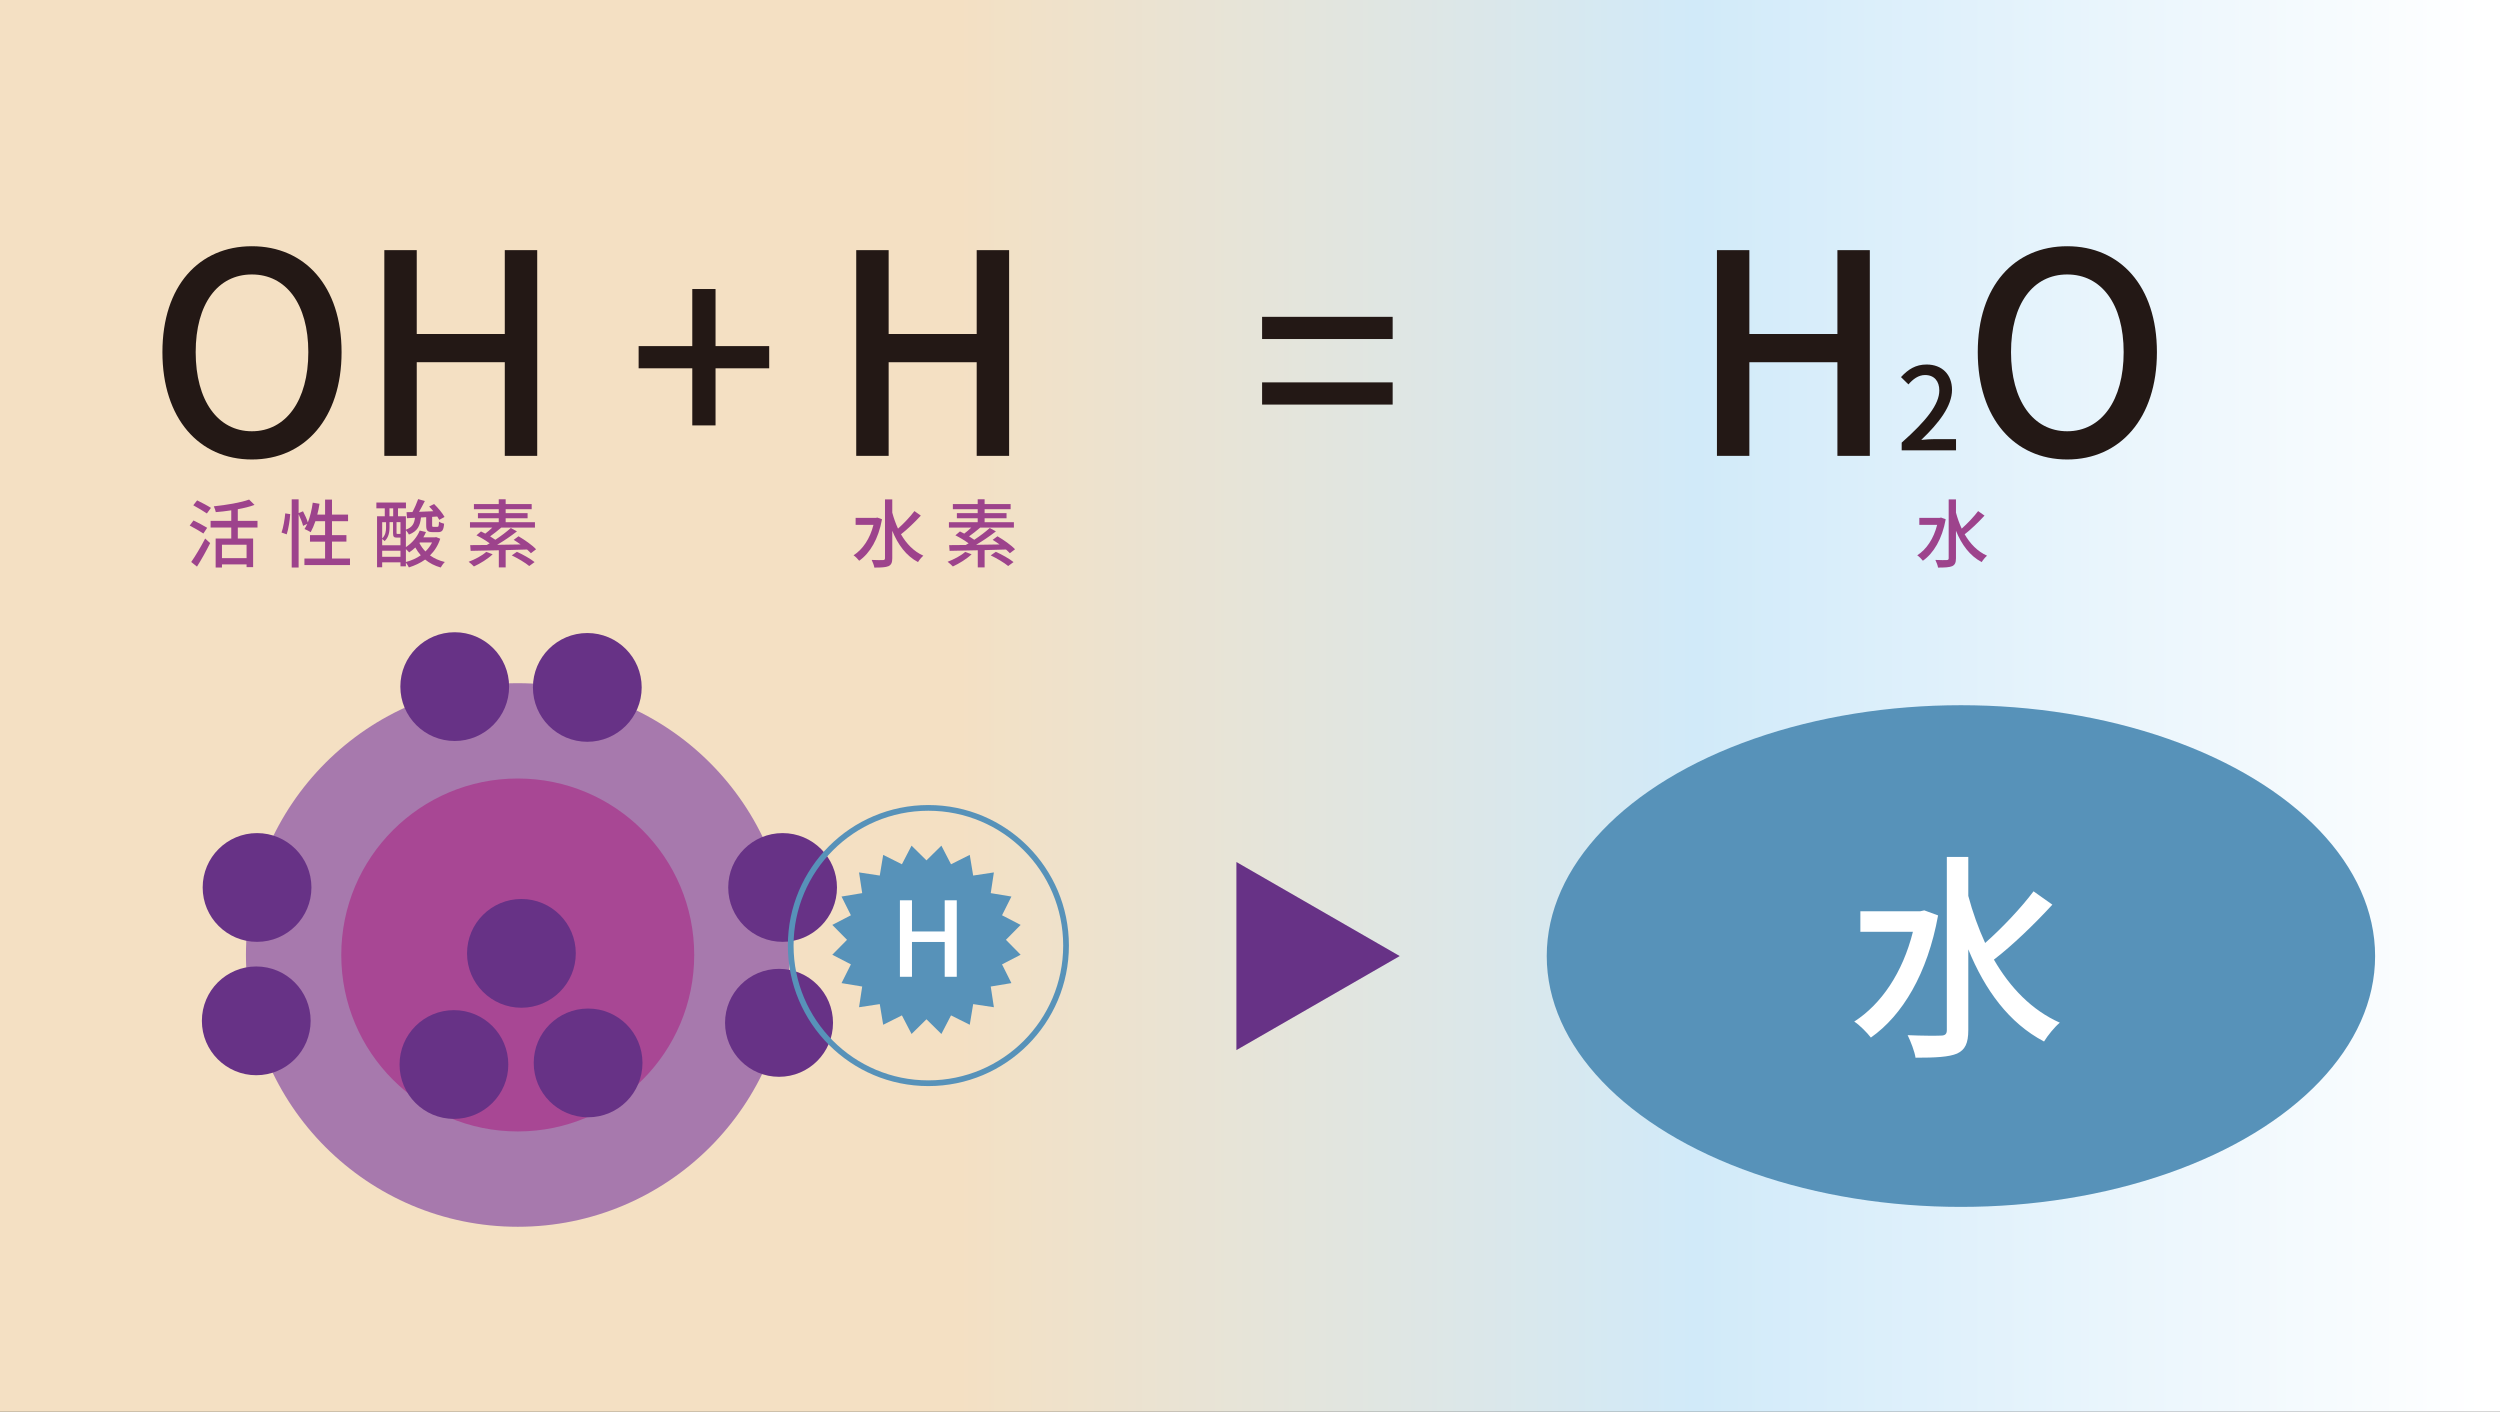 <?xml version="1.0" encoding="utf-8"?>
<!-- Generator: Adobe Illustrator 16.0.0, SVG Export Plug-In . SVG Version: 6.00 Build 0)  -->
<!DOCTYPE svg PUBLIC "-//W3C//DTD SVG 1.1//EN" "http://www.w3.org/Graphics/SVG/1.1/DTD/svg11.dtd">
<svg version="1.1" id="レイヤー_1" xmlns="http://www.w3.org/2000/svg" xmlns:xlink="http://www.w3.org/1999/xlink" x="0px"
	 y="0px" width="437.157px" height="246.861px" viewBox="0 0 437.157 246.861" enable-background="new 0 0 437.157 246.861"
	 xml:space="preserve">
<rect x="0" y="0" width="437.157" height="246.861" fill="#333333" stroke="none"/>
<linearGradient id="SVGID_1_" gradientUnits="userSpaceOnUse" x1="434.178" y1="123.431" x2="167.338" y2="123.431">
	<stop  offset="0" style="stop-color:#FFFFFF"/>
	<stop  offset="0.516" style="stop-color:#D1EAF9"/>
	<stop  offset="1" style="stop-color:#F4E0C3"/>
</linearGradient>
<polygon fill="url(#SVGID_1_)" points="437.157,0 0,0 0,246.861 199.247,246.861 237.911,246.861 437.157,246.861 "/>
<polygon fill="#5792B9" points="162.004,150.447 164.612,147.874 166.298,151.127 169.573,149.486 170.171,153.101 173.793,152.553 
	173.244,156.174 176.859,156.771 175.217,160.047 178.471,161.732 175.897,164.339 178.471,166.948 175.217,168.633 
	176.859,171.909 173.244,172.506 173.793,176.128 170.171,175.58 169.573,179.194 166.298,177.553 164.612,180.807 162.004,178.233 
	159.396,180.807 157.71,177.553 154.436,179.194 153.838,175.58 150.215,176.128 150.765,172.506 147.15,171.909 148.792,168.633 
	145.538,166.948 148.111,164.339 145.538,161.732 148.792,160.047 147.15,156.771 150.765,156.174 150.215,152.553 153.838,153.101 
	154.436,149.486 157.71,151.127 159.396,147.874 "/>
<g>
	<path fill="#FFFFFF" d="M157.362,157.427h2.108v5.452h5.725v-5.452h2.108v13.376h-2.108v-6.088h-5.725v6.088h-2.108V157.427z"/>
</g>
<g>
	<path fill="#9D438C" d="M35.563,93.295c-0.533-0.363-1.612-0.988-2.392-1.391l0.663-0.896c0.741,0.363,1.846,0.936,2.392,1.285
		L35.563,93.295z M33.432,98.273c0.689-0.975,1.69-2.639,2.444-4.107l0.871,0.807c-0.663,1.338-1.534,2.898-2.301,4.107
		L33.432,98.273z M36.175,89.785c-0.533-0.377-1.612-1.002-2.379-1.43l0.676-0.859c0.754,0.365,1.859,0.949,2.418,1.314
		L36.175,89.785z M41.583,92.242v1.924h2.678v5.006h-1.144v-0.482h-4.303v0.547h-1.105v-5.07h2.73v-1.924h-3.614v-1.158h3.614
		v-1.846c-0.91,0.143-1.846,0.248-2.704,0.313c-0.052-0.285-0.208-0.74-0.351-1.014c2.223-0.234,4.745-0.65,6.175-1.184l0.949,0.936
		c-0.832,0.313-1.846,0.561-2.925,0.754v2.041h3.445v1.158H41.583z M43.117,95.258h-4.303v2.34h4.303V95.258z"/>
	<path fill="#9D438C" d="M49.227,93.125c0.312-0.869,0.559-2.301,0.65-3.354l0.871,0.131c-0.065,1.066-0.299,2.574-0.611,3.535
		L49.227,93.125z M61.2,97.664v1.143h-7.969v-1.143h3.614v-2.951h-2.639V93.58h2.639v-2.443h-1.69
		c-0.247,0.729-0.533,1.391-0.832,1.924c-0.247-0.168-0.78-0.441-1.079-0.559c0.169-0.26,0.338-0.559,0.481-0.896l-0.728,0.35
		c-0.117-0.52-0.455-1.352-0.78-2.041v9.322h-1.209V87.314h1.209v2.406l0.767-0.313c0.325,0.611,0.689,1.404,0.845,1.949
		c0.403-1.014,0.689-2.236,0.858-3.457l1.183,0.195c-0.091,0.648-0.234,1.285-0.39,1.896h1.365v-2.625h1.209v2.625h2.809v1.145
		h-2.809v2.443h2.522v1.133h-2.522v2.951H61.2z"/>
	<path fill="#9D438C" d="M76.982,94.205c-0.39,1.184-1.001,2.145-1.794,2.912c0.741,0.533,1.612,0.924,2.6,1.156
		c-0.247,0.223-0.559,0.664-0.728,0.963c-1.053-0.299-1.963-0.768-2.717-1.391c-0.845,0.611-1.82,1.053-2.847,1.377
		c-0.117-0.246-0.325-0.611-0.521-0.844v0.648h-0.949v-0.701h-3.198v0.871h-0.897v-8.918h1.352v-1.391h-1.469v-1.016h5.174v1.016
		h-1.391v1.391h1.378v2.34c1.145-0.416,1.469-1.08,1.586-2.08l-1.391,0.078l-0.078-1.053l1.027-0.027
		c0.377-0.688,0.767-1.586,1.001-2.262l1.17,0.338c-0.325,0.625-0.676,1.301-1.014,1.885c0.793-0.039,1.638-0.064,2.496-0.104
		c-0.234-0.285-0.481-0.572-0.728-0.818l0.858-0.443c0.689,0.664,1.482,1.613,1.833,2.264l-0.923,0.506
		c-0.091-0.168-0.208-0.377-0.351-0.584l-0.897,0.064v1.469c0,0.248,0.039,0.273,0.247,0.273h0.65c0.221,0,0.273-0.078,0.299-0.91
		c0.208,0.156,0.624,0.299,0.897,0.363c-0.091,1.184-0.364,1.471-1.04,1.471h-0.949c-0.936,0-1.144-0.273-1.144-1.184v-1.43
		l-0.91,0.051c-0.156,1.443-0.585,2.406-2.106,2.99c-0.104-0.207-0.325-0.545-0.533-0.754v2.938c1.066-0.688,1.95-1.703,2.418-2.885
		l1.092,0.26c-0.13,0.324-0.286,0.623-0.455,0.922h2.042l0.195-0.037L76.982,94.205z M68.116,92.256c0,0.74-0.143,1.701-0.858,2.365
		c-0.091-0.104-0.286-0.26-0.429-0.363v1.092h3.198v-1.34h-0.052h-0.559c-0.533,0-0.689-0.129-0.689-0.807v-1.896h-0.611V92.256z
		 M66.829,91.307v2.846c0.598-0.584,0.676-1.313,0.676-1.896v-0.949H66.829z M70.027,97.363v-1.064h-3.198v1.064H70.027z
		 M68.103,90.279h0.65v-1.391h-0.65V90.279z M70.027,91.307h-0.689v1.885c0,0.156,0.026,0.168,0.143,0.168h0.377
		c0.104,0,0.143,0,0.169-0.012V91.307z M70.976,98.273c0.937-0.246,1.833-0.637,2.601-1.17c-0.364-0.416-0.676-0.871-0.949-1.365
		c-0.351,0.326-0.702,0.611-1.079,0.859c-0.117-0.145-0.351-0.377-0.572-0.572V98.273z M73.42,94.855l-0.078,0.104
		c0.273,0.533,0.624,1.041,1.053,1.469c0.468-0.455,0.858-0.975,1.157-1.572H73.42z"/>
	<path fill="#9D438C" d="M86.147,96.922c-0.871,0.832-2.184,1.625-3.276,2.133c-0.208-0.221-0.65-0.625-0.923-0.82
		c1.118-0.428,2.353-1.064,3.068-1.729L86.147,96.922z M92.829,96.74c-0.169-0.195-0.403-0.416-0.663-0.65
		c-1.235,0.039-2.509,0.078-3.744,0.104v3.029h-1.196v-3.002c-1.872,0.051-3.588,0.078-4.927,0.104l-0.078-1.002
		c0.819,0,1.807-0.012,2.899-0.025c0.169-0.092,0.338-0.182,0.507-0.285c-0.65-0.482-1.56-1.027-2.314-1.404l0.793-0.676
		c0.234,0.117,0.494,0.246,0.754,0.377c0.403-0.299,0.845-0.676,1.222-1.053h-3.9v-0.938h5.031v-0.689h-3.64v-0.896h3.64v-0.689
		h-4.342v-0.896h4.342v-0.846h1.209v0.846h4.55v0.896h-4.55v0.689h3.835v0.896h-3.835v0.689h5.122v0.938h-5.889
		c-0.637,0.545-1.352,1.117-1.95,1.533c0.325,0.207,0.637,0.402,0.91,0.598c1.001-0.662,2.002-1.416,2.704-2.055l1.079,0.586
		c-1.014,0.793-2.288,1.664-3.471,2.354c1.326-0.014,2.717-0.039,4.108-0.066c-0.403-0.285-0.819-0.57-1.209-0.805l0.845-0.625
		c1.066,0.625,2.418,1.561,3.068,2.275L92.829,96.74z M90.385,96.492c1.027,0.455,2.392,1.223,3.094,1.795l-0.936,0.689
		c-0.65-0.547-1.989-1.352-3.055-1.859L90.385,96.492z"/>
</g>
<g>
	<path fill="#9D438C" d="M154.232,90.799c-0.624,3.459-2.119,5.941-3.991,7.254c-0.208-0.273-0.689-0.768-0.988-0.949
		c1.612-1.039,2.874-2.898,3.484-5.33h-3.12v-1.221h3.562l0.234-0.053L154.232,90.799z M161.018,90.162
		c-1.027,1.117-2.379,2.432-3.471,3.264c0.962,1.664,2.249,3.002,3.913,3.744c-0.299,0.246-0.715,0.754-0.936,1.117
		c-2.08-1.092-3.51-3.055-4.498-5.473v4.797c0,0.793-0.195,1.17-0.663,1.391c-0.494,0.209-1.274,0.248-2.47,0.248
		c-0.052-0.365-0.286-0.963-0.468-1.34c0.884,0.039,1.716,0.039,1.963,0.025c0.26,0,0.364-0.09,0.364-0.324V87.328h1.274v2.314
		c0.26,0.975,0.598,1.91,1.001,2.795c1.001-0.885,2.145-2.094,2.873-3.068L161.018,90.162z"/>
	<path fill="#9D438C" d="M169.897,96.922c-0.871,0.832-2.184,1.625-3.276,2.133c-0.208-0.221-0.65-0.625-0.923-0.82
		c1.118-0.428,2.353-1.064,3.068-1.729L169.897,96.922z M176.579,96.74c-0.169-0.195-0.403-0.416-0.663-0.65
		c-1.235,0.039-2.509,0.078-3.744,0.104v3.029h-1.196v-3.002c-1.872,0.051-3.588,0.078-4.927,0.104l-0.078-1.002
		c0.819,0,1.807-0.012,2.899-0.025c0.169-0.092,0.338-0.182,0.507-0.285c-0.65-0.482-1.56-1.027-2.314-1.404l0.793-0.676
		c0.234,0.117,0.494,0.246,0.754,0.377c0.403-0.299,0.845-0.676,1.222-1.053h-3.9v-0.938h5.031v-0.689h-3.64v-0.896h3.64v-0.689
		h-4.342v-0.896h4.342v-0.846h1.209v0.846h4.55v0.896h-4.55v0.689h3.835v0.896h-3.835v0.689h5.122v0.938h-5.889
		c-0.637,0.545-1.352,1.117-1.95,1.533c0.325,0.207,0.637,0.402,0.91,0.598c1.001-0.662,2.002-1.416,2.704-2.055l1.079,0.586
		c-1.014,0.793-2.288,1.664-3.471,2.354c1.326-0.014,2.717-0.039,4.108-0.066c-0.403-0.285-0.819-0.57-1.209-0.805l0.845-0.625
		c1.066,0.625,2.418,1.561,3.068,2.275L176.579,96.74z M174.135,96.492c1.027,0.455,2.392,1.223,3.094,1.795l-0.936,0.689
		c-0.65-0.547-1.989-1.352-3.055-1.859L174.135,96.492z"/>
</g>
<g>
	<path fill="#9D438C" d="M340.232,90.799c-0.624,3.459-2.119,5.941-3.991,7.254c-0.208-0.273-0.689-0.768-0.988-0.949
		c1.612-1.039,2.874-2.898,3.484-5.33h-3.12v-1.221h3.562l0.234-0.053L340.232,90.799z M347.018,90.162
		c-1.027,1.117-2.379,2.432-3.471,3.264c0.962,1.664,2.249,3.002,3.913,3.744c-0.299,0.246-0.715,0.754-0.936,1.117
		c-2.08-1.092-3.51-3.055-4.498-5.473v4.797c0,0.793-0.195,1.17-0.663,1.391c-0.494,0.209-1.274,0.248-2.47,0.248
		c-0.052-0.365-0.286-0.963-0.468-1.34c0.884,0.039,1.716,0.039,1.963,0.025c0.26,0,0.364-0.09,0.364-0.324V87.328h1.274v2.314
		c0.26,0.975,0.598,1.91,1.001,2.795c1.001-0.885,2.145-2.094,2.873-3.068L347.018,90.162z"/>
</g>
<g>
	<path fill="#231815" d="M28.401,61.58c0-11.584,6.403-18.523,15.64-18.523c9.237,0,15.688,6.939,15.688,18.523
		s-6.451,18.768-15.688,18.768C34.804,80.348,28.401,73.164,28.401,61.58z M53.914,61.58c0-8.455-3.91-13.586-9.873-13.586
		c-5.962,0-9.824,5.131-9.824,13.586s3.861,13.832,9.824,13.832C50.004,75.412,53.914,70.035,53.914,61.58z"/>
	<path fill="#231815" d="M67.205,43.74h5.669v14.664h15.395V43.74h5.669v35.973h-5.669V63.34H72.874v16.373h-5.669V43.74z"/>
</g>
<g>
	<path fill="#231815" d="M149.723,43.74h5.669v14.664h15.396V43.74h5.669v35.973h-5.669V63.34h-15.396v16.373h-5.669V43.74z"/>
</g>
<g>
	<path fill="#231815" d="M300.229,43.74h5.669v14.664h15.396V43.74h5.669v35.973h-5.669V63.34h-15.396v16.373h-5.669V43.74z"/>
	<path fill="#231815" d="M332.532,77.402c4.341-3.842,6.581-6.703,6.581-9.123c0-1.6-0.86-2.701-2.5-2.701
		c-1.16,0-2.12,0.74-2.9,1.641l-1.3-1.279c1.26-1.361,2.561-2.201,4.481-2.201c2.701,0,4.441,1.76,4.441,4.422
		c0,2.84-2.261,5.781-5.381,8.762c0.76-0.08,1.681-0.141,2.401-0.141h3.681v1.961h-9.502V77.402z"/>
	<path fill="#231815" d="M345.837,61.58c0-11.584,6.403-18.523,15.64-18.523c9.237,0,15.688,6.939,15.688,18.523
		s-6.451,18.768-15.688,18.768C352.24,80.348,345.837,73.164,345.837,61.58z M371.349,61.58c0-8.455-3.91-13.586-9.873-13.586
		c-5.962,0-9.824,5.131-9.824,13.586s3.861,13.832,9.824,13.832C367.439,75.412,371.349,70.035,371.349,61.58z"/>
</g>
<g>
	<path fill="#231815" d="M121.055,64.402h-9.382V60.52h9.382v-9.982h4.067v9.982h9.382v3.883h-9.382v9.984h-4.067V64.402z"/>
</g>
<g>
	<path fill="#231815" d="M220.693,55.402h22.832v3.881h-22.832V55.402z M220.693,66.863h22.832v3.883h-22.832V66.863z"/>
</g>
<circle fill="#A779AD" cx="90.534" cy="166.99" r="47.528"/>
<circle fill="#673286" cx="79.515" cy="120.063" r="9.509"/>
<circle fill="#673286" cx="102.698" cy="120.202" r="9.509"/>
<circle fill="#673286" cx="136.848" cy="155.186" r="9.509"/>
<circle fill="#673286" cx="44.81" cy="178.508" r="9.509"/>
<circle fill="#673286" cx="44.949" cy="155.186" r="9.509"/>
<circle fill="#673286" cx="136.224" cy="178.854" r="9.44"/>
<circle fill="none" stroke="#5792B9" stroke-miterlimit="10" cx="162.339" cy="165.343" r="24.073"/>
<polygon fill="#673286" points="244.761,167.179 216.2,183.624 216.2,150.733 "/>
<ellipse fill="#5792B9" cx="342.893" cy="167.179" rx="72.425" ry="43.863"/>
<g>
	<path fill="#FFFFFF" d="M338.898,160.069c-1.838,10.184-6.24,17.496-11.753,21.362c-0.613-0.804-2.029-2.259-2.91-2.794
		c4.747-3.063,8.461-8.538,10.261-15.697h-9.188v-3.599h10.49l0.688-0.153L338.898,160.069z M358.882,158.193
		c-3.024,3.293-7.006,7.159-10.222,9.609c2.833,4.9,6.623,8.844,11.523,11.026c-0.881,0.727-2.105,2.22-2.757,3.292
		c-6.125-3.216-10.336-8.997-13.246-16.118v14.127c0,2.336-0.574,3.446-1.952,4.097c-1.455,0.612-3.752,0.728-7.274,0.728
		c-0.153-1.072-0.842-2.833-1.378-3.943c2.604,0.115,5.054,0.115,5.781,0.077c0.766,0,1.071-0.269,1.071-0.958v-30.282h3.752v6.814
		c0.766,2.871,1.761,5.628,2.948,8.231c2.947-2.604,6.316-6.164,8.461-9.035L358.882,158.193z"/>
</g>
<circle fill="#A84794" cx="90.534" cy="166.99" r="30.859"/>
<circle fill="#673286" cx="91.176" cy="166.708" r="9.509"/>
<circle fill="#673286" cx="102.837" cy="185.865" r="9.509"/>
<circle fill="#673286" cx="79.376" cy="186.144" r="9.509"/>
</svg>
